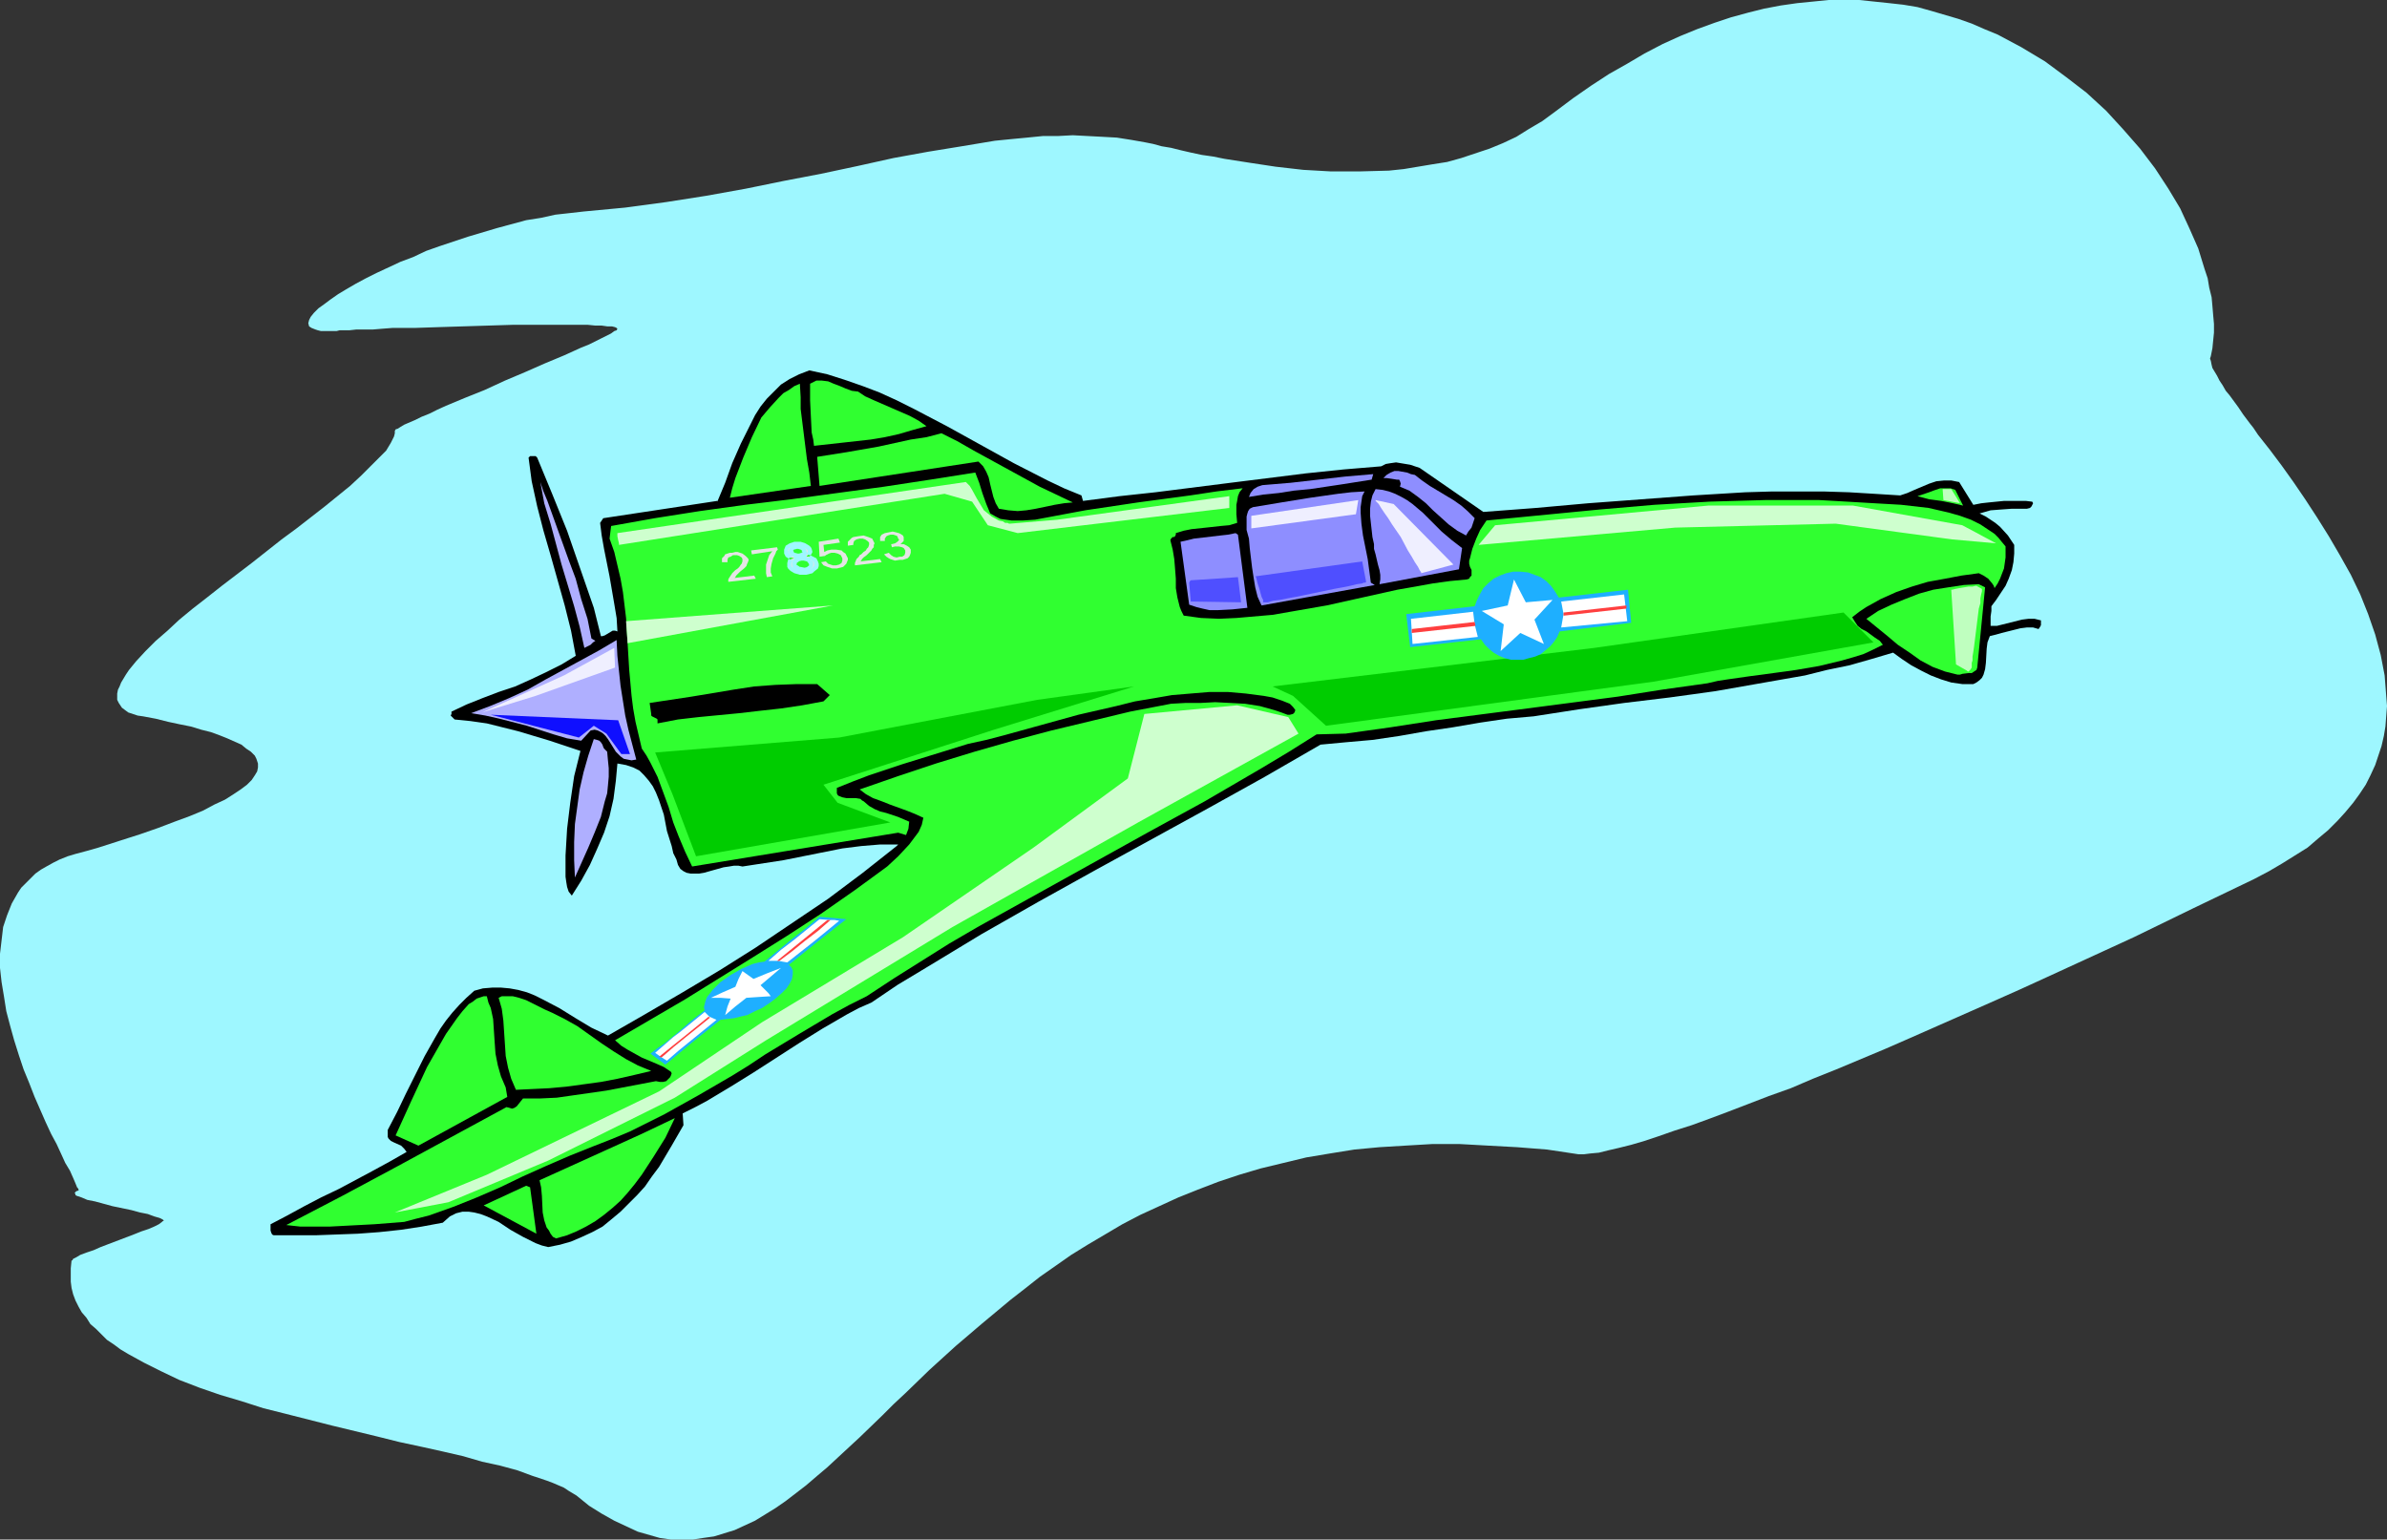 <?xml version="1.0" encoding="UTF-8" standalone="no"?>
<svg
   version="1.0"
   width="129.766mm"
   height="83.702mm"
   id="svg56"
   sodipodi:docname="Plane 196.wmf"
   xmlns:inkscape="http://www.inkscape.org/namespaces/inkscape"
   xmlns:sodipodi="http://sodipodi.sourceforge.net/DTD/sodipodi-0.dtd"
   xmlns="http://www.w3.org/2000/svg"
   xmlns:svg="http://www.w3.org/2000/svg">
  <rect width="100%" height="100%" fill="#333333" stroke="none"/>
  <sodipodi:namedview
     id="namedview56"
     pagecolor="#ffffff"
     bordercolor="#000000"
     borderopacity="0.25"
     inkscape:showpageshadow="2"
     inkscape:pageopacity="0.0"
     inkscape:pagecheckerboard="0"
     inkscape:deskcolor="#d1d1d1"
     inkscape:document-units="mm" />
  <defs
     id="defs1">
    <pattern
       id="WMFhbasepattern"
       patternUnits="userSpaceOnUse"
       width="6"
       height="6"
       x="0"
       y="0" />
  </defs>
  <path
     style="fill:#9ef7ff;fill-opacity:1;fill-rule:evenodd;stroke:none"
     d="m 119.907,43.462 8.565,-0.808 8.403,-1.131 8.242,-1.293 8.08,-1.454 7.918,-1.616 7.595,-1.454 7.595,-1.616 7.272,-1.616 7.11,-1.293 6.949,-1.131 6.787,-1.131 3.232,-0.323 3.394,-0.323 3.232,-0.323 h 3.07 l 3.07,-0.162 3.07,0.162 3.07,0.162 2.909,0.162 3.07,0.485 2.747,0.485 1.616,0.323 1.778,0.485 1.939,0.323 1.939,0.485 2.101,0.485 2.262,0.485 2.262,0.323 2.424,0.485 5.171,0.808 5.333,0.808 5.656,0.646 5.656,0.323 h 5.979 l 5.979,-0.162 3.07,-0.323 2.909,-0.485 2.909,-0.485 3.07,-0.485 2.909,-0.808 2.909,-0.969 2.909,-0.969 2.747,-1.131 2.747,-1.293 2.586,-1.616 2.747,-1.616 2.424,-1.777 3.878,-2.908 3.717,-2.585 3.717,-2.424 3.717,-2.1 3.555,-2.1 3.717,-1.939 3.555,-1.616 3.555,-1.454 3.555,-1.293 3.394,-1.131 3.555,-0.969 3.232,-0.808 3.394,-0.646 3.394,-0.485 3.232,-0.323 L 375.72,0 h 3.232 3.07 l 3.07,0.323 3.07,0.323 2.909,0.323 2.909,0.485 2.909,0.808 2.747,0.808 2.747,0.808 2.747,0.969 2.586,1.131 2.747,1.131 2.424,1.293 2.424,1.293 2.424,1.454 2.424,1.454 4.363,3.231 4.202,3.231 4.04,3.716 3.555,3.878 3.394,3.878 3.07,4.039 2.747,4.201 2.424,4.039 1.939,4.201 1.778,4.039 0.646,2.1 0.646,2.1 0.646,1.939 0.323,1.939 0.485,1.939 0.162,1.777 0.162,1.939 0.162,1.777 v 1.777 l -0.162,1.616 -0.162,1.616 -0.323,1.616 -0.162,0.485 0.162,0.485 0.162,0.808 0.162,0.646 0.485,0.808 0.485,0.808 0.485,0.969 0.646,0.969 0.646,1.131 0.808,0.969 1.778,2.424 0.97,1.454 0.97,1.293 0.485,0.646 0.646,0.808 0.97,1.454 2.424,3.07 2.424,3.231 2.424,3.393 2.424,3.555 2.424,3.716 2.424,3.878 2.262,3.878 2.262,4.039 1.939,4.039 1.616,4.039 1.454,4.201 1.131,4.201 0.808,4.201 0.162,2.1 0.162,2.1 0.162,2.1 -0.162,2.1 -0.162,2.1 -0.323,1.939 -0.485,2.1 -0.646,1.939 -0.646,1.939 -0.97,2.1 -0.97,1.939 -1.293,1.939 -1.293,1.777 -1.616,1.939 -1.616,1.777 -1.939,1.939 -1.939,1.616 -2.262,1.939 -2.586,1.616 -2.586,1.616 -2.747,1.616 -3.07,1.616 -12.443,5.978 -12.282,5.978 -5.979,2.747 -11.958,5.493 -5.656,2.585 -5.818,2.585 -5.494,2.424 -5.494,2.424 -5.494,2.424 -5.171,2.262 -5.01,2.1 -5.01,2.1 -4.848,1.939 -4.525,1.939 -4.525,1.616 -4.202,1.616 -4.202,1.616 -3.878,1.454 -3.555,1.293 -3.555,1.131 -3.232,1.131 -2.909,0.969 -2.747,0.808 -2.586,0.646 -2.101,0.485 -1.939,0.485 -1.778,0.162 -1.293,0.162 h -1.131 l -6.464,-0.969 -6.141,-0.485 -5.979,-0.323 -5.818,-0.323 h -5.656 l -5.494,0.323 -5.333,0.323 -5.171,0.485 -5.01,0.808 -4.848,0.808 -4.686,1.131 -4.686,1.131 -4.363,1.293 -4.363,1.454 -4.202,1.616 -4.04,1.616 -3.878,1.777 -3.878,1.777 -3.717,1.939 -3.555,2.1 -3.555,2.1 -3.394,2.1 -3.232,2.262 -3.232,2.262 -3.07,2.424 -2.909,2.262 -5.818,4.847 -5.494,4.686 -5.333,4.847 -5.01,4.847 -2.424,2.262 -2.262,2.262 -4.686,4.524 -4.363,4.039 -2.262,2.1 -2.101,1.777 -2.262,1.939 -2.101,1.616 -2.101,1.616 -2.101,1.454 -2.101,1.293 -2.101,1.293 -2.101,0.969 -2.101,0.969 -2.101,0.646 -2.101,0.646 -2.262,0.323 -2.101,0.323 h -2.262 -2.262 l -2.262,-0.323 -2.262,-0.646 -2.262,-0.646 -2.424,-1.131 -2.424,-1.131 -2.586,-1.454 -2.586,-1.616 -2.586,-2.1 -0.808,-0.485 -0.808,-0.485 -0.97,-0.646 -1.131,-0.485 -1.131,-0.485 -1.293,-0.485 -2.909,-0.969 -3.07,-1.131 -3.555,-0.969 -3.717,-0.808 -3.878,-1.131 -4.202,-0.969 -4.363,-0.969 -4.525,-0.969 -4.525,-1.131 -9.373,-2.262 -9.534,-2.424 -4.525,-1.131 -4.525,-1.454 -4.363,-1.293 -4.202,-1.454 -4.202,-1.616 -3.717,-1.777 -3.555,-1.777 -3.232,-1.777 -1.616,-0.969 -1.293,-0.969 -1.454,-0.969 -1.131,-1.131 -1.131,-1.131 -1.131,-0.969 -0.808,-1.293 -0.97,-1.131 -0.646,-1.131 -0.646,-1.293 -0.485,-1.293 -0.323,-1.293 -0.162,-1.293 v -1.454 -1.293 l 0.162,-1.616 h 0.162 l 0.162,-0.323 0.646,-0.323 0.808,-0.485 1.293,-0.485 1.454,-0.485 1.454,-0.646 6.787,-2.585 1.616,-0.646 1.454,-0.485 1.131,-0.485 0.97,-0.485 0.646,-0.485 0.162,-0.162 h 0.162 v -0.162 l -0.162,-0.162 -0.323,-0.162 -0.323,-0.162 -1.131,-0.323 -1.293,-0.485 -1.616,-0.323 -1.778,-0.485 -3.878,-0.808 -1.778,-0.485 -1.778,-0.485 -1.616,-0.323 -1.131,-0.485 -0.485,-0.162 -0.485,-0.162 -0.323,-0.162 v -0.162 l -0.162,-0.323 0.162,-0.162 0.162,-0.162 0.485,-0.162 v 0 -0.162 l -0.162,-0.323 -0.162,-0.162 -0.323,-0.808 -0.485,-1.131 -0.646,-1.454 -0.97,-1.616 -0.808,-1.777 -0.97,-2.1 -1.131,-2.1 L 9.373,230.56 8.242,227.975 7.11,225.39 5.979,222.481 4.848,219.735 3.878,216.826 2.909,213.757 2.101,210.848 1.293,207.779 0.808,204.709 0.323,201.8 0,198.892 v -2.908 l 0.323,-2.747 0.323,-2.747 0.808,-2.424 0.97,-2.424 0.646,-1.131 0.646,-1.131 0.646,-0.969 0.97,-0.969 0.97,-0.969 0.97,-0.969 1.131,-0.808 1.131,-0.646 1.454,-0.808 1.293,-0.646 1.616,-0.646 1.616,-0.485 2.424,-0.646 2.262,-0.646 4.525,-1.454 4.04,-1.293 3.717,-1.293 3.394,-1.293 3.07,-1.131 2.747,-1.131 2.424,-1.293 2.101,-0.969 1.778,-1.131 1.454,-0.969 1.293,-0.969 0.97,-0.969 0.646,-0.969 0.485,-0.808 0.162,-0.808 v -0.808 l -0.323,-0.969 -0.323,-0.646 -0.808,-0.808 -0.97,-0.646 -0.97,-0.808 -1.454,-0.646 -1.454,-0.646 -1.616,-0.646 -1.778,-0.646 -1.939,-0.485 -2.101,-0.646 -2.424,-0.485 -2.262,-0.485 -2.586,-0.646 -2.586,-0.485 -1.131,-0.162 -0.97,-0.323 -0.97,-0.323 -0.646,-0.485 -0.646,-0.485 -0.323,-0.485 -0.323,-0.485 -0.323,-0.646 v -0.646 -0.646 l 0.162,-0.808 0.323,-0.646 0.323,-0.808 0.485,-0.808 0.485,-0.808 0.646,-0.969 1.454,-1.777 1.939,-2.1 2.101,-2.1 2.424,-2.1 2.424,-2.262 2.747,-2.262 2.909,-2.262 3.07,-2.424 6.141,-4.686 6.141,-4.847 3.07,-2.262 2.909,-2.262 2.909,-2.262 2.586,-2.1 2.586,-2.1 2.262,-2.1 1.939,-1.939 1.778,-1.777 0.808,-0.808 0.646,-0.646 0.485,-0.808 0.485,-0.808 0.323,-0.646 0.323,-0.646 0.162,-0.646 v -0.485 l 0.162,-0.323 0.485,-0.162 0.485,-0.323 0.808,-0.485 1.131,-0.485 1.131,-0.485 1.293,-0.646 1.616,-0.646 1.616,-0.808 1.778,-0.808 3.878,-1.616 4.04,-1.616 4.202,-1.939 4.202,-1.777 4.04,-1.777 3.878,-1.616 1.778,-0.808 1.778,-0.808 1.616,-0.646 1.293,-0.646 1.293,-0.646 0.97,-0.485 0.97,-0.485 0.646,-0.485 0.485,-0.162 0.162,-0.323 -0.162,-0.162 -0.323,-0.162 -0.646,-0.162 h -0.97 l -1.131,-0.162 h -1.293 l -1.616,-0.162 h -1.778 -1.939 -4.202 -2.424 -4.848 l -5.171,0.162 -10.342,0.323 -4.848,0.162 h -2.424 -2.101 l -2.101,0.162 -1.939,0.162 h -1.778 -1.616 l -1.454,0.162 H 70.619 69.811 l -0.646,0.162 h -0.97 -1.616 -0.646 l -0.646,-0.162 -0.485,-0.162 -0.808,-0.323 -0.485,-0.323 -0.162,-0.646 0.162,-0.646 0.323,-0.646 0.646,-0.808 0.97,-0.969 1.131,-0.808 1.293,-0.969 1.616,-1.131 1.616,-0.969 1.939,-1.131 2.101,-1.131 2.262,-1.131 2.424,-1.131 2.424,-1.131 2.586,-0.969 2.747,-1.293 2.747,-0.969 5.818,-1.939 5.979,-1.777 5.979,-1.616 3.07,-0.485 2.909,-0.646 2.909,-0.323 z"
     id="path1" />
  <path
     style="fill:#000000;fill-opacity:1;fill-rule:evenodd;stroke:none"
     d="m 415.796,104.536 h -2.424 l -2.262,0.162 -2.101,0.162 -2.262,0.646 1.293,0.646 1.939,1.293 0.97,0.808 1.616,1.777 1.293,1.939 v 1.777 l -0.162,1.777 -0.323,1.616 -0.646,1.777 -0.646,1.454 -0.97,1.454 -0.97,1.454 -0.97,1.293 v 0.969 l -0.162,1.131 v 1.939 h 1.293 l 1.293,-0.323 1.293,-0.323 1.293,-0.323 1.293,-0.323 1.293,-0.162 h 1.293 l 1.293,0.323 v 0.485 0.485 l -0.162,0.323 -0.323,0.485 -1.131,-0.323 h -1.293 l -1.293,0.162 -1.293,0.323 -2.586,0.646 -1.131,0.323 -1.293,0.323 -0.485,1.293 -0.162,1.293 -0.162,2.908 -0.162,1.293 -0.323,1.131 -0.323,0.646 -0.485,0.485 -0.646,0.485 -0.646,0.323 h -2.262 l -2.262,-0.323 -2.101,-0.646 -2.101,-0.808 -1.939,-0.969 -2.101,-1.131 -1.939,-1.293 -1.778,-1.293 -4.363,1.293 -4.525,1.293 -4.686,0.969 -4.525,1.131 -9.211,1.616 -9.211,1.616 -9.373,1.293 -9.373,1.131 -9.211,1.293 -9.373,1.454 -5.494,0.485 -5.494,0.808 -5.656,0.969 -5.494,0.808 -5.494,0.969 -5.494,0.808 -5.494,0.485 -5.171,0.485 -11.474,6.624 -11.635,6.463 -23.27,12.764 -11.635,6.463 -11.635,6.624 -11.474,6.947 -5.656,3.393 -5.494,3.716 -2.586,1.131 -2.424,1.293 -5.01,2.908 -4.686,2.908 -9.534,6.14 -4.686,2.908 -4.848,2.908 -2.424,1.293 -2.586,1.293 0.162,2.424 -2.424,4.201 -2.586,4.362 -1.454,1.939 -1.454,2.1 -1.616,1.777 -1.778,1.777 -1.616,1.616 -1.939,1.616 -1.778,1.454 -2.101,1.131 -2.101,0.969 -2.262,0.969 -2.262,0.646 -2.424,0.485 -1.293,-0.323 -1.293,-0.485 -2.586,-1.293 -2.586,-1.454 -2.424,-1.616 -2.424,-1.131 -1.293,-0.485 -1.293,-0.323 -1.131,-0.162 h -1.293 l -1.293,0.323 -1.293,0.646 -1.454,1.293 -4.363,0.808 -4.202,0.646 -4.525,0.485 -4.363,0.323 -8.726,0.323 h -4.202 -4.363 l -0.323,-0.162 -0.162,-0.323 -0.162,-0.485 v -1.293 l 3.394,-1.777 3.555,-1.939 3.394,-1.777 3.717,-1.777 6.949,-3.716 3.555,-1.939 3.394,-1.939 -0.485,-0.646 -0.646,-0.646 -1.454,-0.646 -0.646,-0.323 -0.485,-0.485 -0.162,-0.323 v -0.323 -0.646 -0.485 l 1.939,-3.716 1.778,-3.716 1.939,-3.878 1.939,-3.878 2.101,-3.716 1.131,-1.939 1.131,-1.616 1.293,-1.616 1.454,-1.616 1.454,-1.454 1.616,-1.454 1.778,-0.485 1.939,-0.162 h 1.778 l 1.778,0.162 1.778,0.323 1.778,0.485 1.616,0.646 1.616,0.808 3.394,1.777 3.394,2.1 3.232,1.939 3.394,1.616 7.595,-4.362 7.757,-4.524 7.595,-4.524 7.434,-4.686 7.434,-5.009 7.434,-5.009 7.11,-5.332 6.949,-5.493 0.323,-0.323 h -1.939 -1.778 l -3.878,0.323 -3.878,0.485 -4.04,0.808 -4.04,0.808 -4.04,0.808 -4.202,0.646 -4.202,0.646 -0.808,-0.162 h -0.97 l -0.97,0.162 -1.131,0.162 -4.04,1.131 -0.97,0.162 h -0.97 -0.808 l -0.808,-0.162 -0.646,-0.323 -0.646,-0.485 -0.485,-0.808 -0.323,-1.131 -0.646,-1.293 -0.323,-1.454 -0.97,-3.07 -0.646,-3.393 -0.97,-2.908 -0.646,-1.616 -0.646,-1.293 -0.808,-1.131 -0.97,-1.131 -0.97,-0.969 -1.293,-0.646 -1.454,-0.485 -1.778,-0.323 -0.323,3.555 -0.485,3.716 -0.808,3.555 -1.131,3.393 -1.454,3.393 -1.454,3.231 -1.778,3.231 -1.939,3.07 -0.646,-0.808 -0.323,-0.969 -0.162,-0.969 -0.162,-1.131 v -2.1 -2.262 l 0.323,-5.493 0.646,-5.332 0.808,-5.493 1.293,-5.17 -6.302,-2.1 -6.464,-1.939 -3.232,-0.808 -3.232,-0.808 -3.394,-0.485 -3.232,-0.323 -0.808,-0.808 0.162,-0.323 v -0.485 l 3.07,-1.454 3.232,-1.293 3.394,-1.293 3.394,-1.131 3.232,-1.454 3.07,-1.454 3.232,-1.616 2.909,-1.777 -0.97,-5.17 -1.293,-5.17 -2.909,-10.34 -1.454,-5.009 -1.293,-5.009 -1.131,-5.17 -0.323,-2.424 -0.323,-2.424 0.323,-0.323 h 0.485 0.646 l 0.323,0.323 3.07,7.432 3.07,7.594 2.747,7.917 2.747,7.917 1.454,5.817 h 0.323 l 0.485,-0.162 0.808,-0.485 0.808,-0.485 h 0.485 l 0.485,0.162 -0.162,-2.747 -0.485,-2.908 -0.97,-5.655 -1.131,-5.655 -0.485,-2.747 -0.323,-2.585 0.646,-0.969 23.432,-3.555 v 0.162 l 1.616,-3.878 1.454,-4.039 1.778,-4.039 1.939,-3.878 0.97,-1.939 1.131,-1.777 1.293,-1.616 1.454,-1.454 1.454,-1.454 1.778,-1.131 1.939,-0.969 2.101,-0.808 3.717,0.808 3.555,1.131 3.717,1.293 3.394,1.293 3.555,1.616 3.555,1.777 6.787,3.555 13.736,7.594 6.949,3.555 3.394,1.616 3.555,1.454 0.323,1.131 7.434,-0.969 7.434,-0.808 15.352,-1.939 15.514,-1.939 7.757,-0.808 7.757,-0.646 0.97,-0.485 0.97,-0.162 1.131,-0.162 0.97,0.162 1.939,0.323 1.939,0.646 13.09,9.048 10.666,-0.808 10.827,-0.969 10.827,-0.808 10.827,-0.808 10.666,-0.646 5.494,-0.162 h 5.333 5.333 l 5.171,0.162 5.333,0.323 5.171,0.323 1.454,-0.485 1.454,-0.646 3.07,-1.293 1.454,-0.485 1.616,-0.162 h 1.454 l 1.616,0.323 2.909,4.686 1.616,-0.323 1.454,-0.162 3.232,-0.323 h 3.07 1.454 l 1.293,0.162 0.162,0.323 -0.162,0.323 -0.162,0.323 -0.323,0.323 -0.646,0.162 h -0.323 z"
     id="path2" />
  <path
     style="fill:#30ff30;fill-opacity:1;fill-rule:evenodd;stroke:none"
     d="m 409.817,120.854 -0.162,-0.485 -0.323,-0.485 -0.808,-0.969 -0.97,-0.646 -0.97,-0.485 -3.555,0.485 -3.394,0.646 -3.555,0.646 -3.232,0.969 -3.232,1.131 -3.232,1.454 -2.909,1.616 -1.454,0.969 -1.454,1.131 0.485,0.808 0.646,0.969 0.808,0.646 0.97,0.485 1.778,1.293 0.97,0.646 0.646,0.808 -1.939,0.969 -2.101,0.969 -2.101,0.646 -2.262,0.646 -4.686,1.131 -4.686,0.808 -4.686,0.646 -4.848,0.646 -4.525,0.646 -2.101,0.323 -2.101,0.485 -9.211,1.293 -9.211,1.454 -18.584,2.424 -18.746,2.424 -9.373,1.454 -9.211,1.293 -5.979,0.162 -5.656,3.555 -5.656,3.393 -11.635,6.786 -11.797,6.463 -5.818,3.231 -5.818,3.231 -11.635,6.463 -11.635,6.463 -5.818,3.393 -5.656,3.555 -5.656,3.555 -5.656,3.716 -3.555,1.777 -3.555,1.939 -6.787,4.039 -6.949,4.201 -3.394,2.262 -3.394,2.1 -6.949,4.039 -6.949,3.878 -3.555,1.777 -3.555,1.777 -3.878,1.616 -3.717,1.454 -4.848,1.939 -4.848,2.1 -4.686,2.1 -4.686,2.262 -4.848,2.1 -4.848,1.939 -5.01,1.777 -2.586,0.646 -2.424,0.646 -6.141,0.485 -6.141,0.323 -3.07,0.162 H 64.802 61.731 l -2.909,-0.323 11.474,-5.978 11.15,-5.978 11.312,-6.14 11.312,-6.14 0.646,0.162 0.485,0.162 0.485,-0.162 0.485,-0.323 0.646,-0.808 0.646,-0.808 h 3.555 l 3.394,-0.162 3.394,-0.485 3.394,-0.485 3.394,-0.485 3.394,-0.646 6.787,-1.293 0.808,0.162 h 0.646 l 0.646,-0.162 0.485,-0.485 0.323,-0.323 0.162,-0.323 0.162,-0.485 -0.162,-0.323 -1.454,-0.969 -1.454,-0.646 -3.07,-1.293 -1.454,-0.808 -1.454,-0.808 -1.293,-0.808 -1.293,-1.131 14.382,-8.402 14.059,-8.725 6.949,-4.362 6.949,-4.524 6.949,-4.847 6.626,-4.847 2.262,-2.1 2.262,-2.424 0.97,-1.293 0.97,-1.293 0.646,-1.454 0.323,-1.454 -1.778,-0.808 -1.616,-0.646 -1.778,-0.646 -1.778,-0.646 -1.616,-0.646 -1.778,-0.646 -1.454,-0.808 -1.293,-0.969 7.918,-2.747 7.757,-2.585 7.918,-2.424 7.918,-2.262 7.918,-2.1 8.08,-1.939 8.08,-1.939 8.403,-1.616 2.909,-0.162 h 3.07 l 3.07,-0.162 3.07,0.162 3.07,0.162 3.07,0.485 2.909,0.808 1.454,0.485 1.293,0.485 h 0.485 l 0.646,-0.162 0.323,-0.323 0.162,-0.485 -0.485,-0.646 -0.646,-0.646 -0.808,-0.323 -0.808,-0.323 -1.939,-0.646 -1.778,-0.323 -3.717,-0.485 -3.717,-0.323 h -3.717 l -3.878,0.323 -3.878,0.323 -3.717,0.646 -3.878,0.646 -3.878,0.969 -7.757,1.777 -7.595,2.1 -7.595,2.1 -3.717,0.969 -3.717,0.808 -6.787,2.1 -6.787,2.1 -6.787,2.262 -3.394,1.293 -3.232,1.293 v 0.646 0.485 l 0.162,0.323 0.162,0.162 0.808,0.323 0.808,0.162 h 0.97 0.97 l 0.97,0.162 0.323,0.323 0.323,0.162 1.131,0.969 1.131,0.646 1.131,0.485 1.293,0.323 2.424,0.808 1.131,0.485 1.131,0.485 -0.162,1.454 -0.485,1.293 -1.616,-0.485 -42.339,6.947 -1.454,-3.07 -1.293,-3.07 -1.131,-2.908 -0.97,-3.231 -1.131,-3.07 -1.131,-3.07 -1.454,-2.908 -0.808,-1.454 -0.97,-1.454 -0.646,-2.747 -0.646,-2.747 -0.485,-2.747 -0.323,-2.585 -0.485,-5.332 -0.323,-5.332 -0.323,-5.332 -0.646,-5.332 -0.485,-2.747 -0.646,-2.747 -0.646,-2.747 -0.97,-2.747 0.323,-2.585 9.05,-1.616 9.211,-1.454 9.373,-1.293 9.373,-1.131 19.069,-2.585 9.534,-1.454 9.211,-1.454 0.808,2.1 0.646,2.1 0.808,2.262 0.808,1.939 1.131,0.646 0.97,0.485 1.131,0.162 1.131,0.162 h 2.424 l 2.424,-0.162 5.171,-0.969 5.171,-0.969 10.827,-1.616 10.827,-1.454 5.333,-0.808 5.333,-0.646 -0.646,0.808 -0.323,0.808 -0.162,0.969 -0.162,0.808 v 1.939 l 0.162,1.777 -1.616,0.485 -1.778,0.162 -2.909,0.323 -3.07,0.323 -1.616,0.323 -1.616,0.485 v 0.323 l -0.162,0.323 -0.162,0.162 h -0.323 l -0.323,0.323 -0.162,0.323 0.485,1.939 0.323,1.939 0.162,1.939 0.162,2.1 v 1.939 l 0.323,1.939 0.485,1.939 0.323,0.808 0.485,0.969 3.555,0.485 3.717,0.162 3.555,-0.162 3.717,-0.323 3.717,-0.323 3.717,-0.646 7.434,-1.293 7.272,-1.616 7.272,-1.616 3.717,-0.646 3.555,-0.646 3.555,-0.485 3.394,-0.323 0.485,-0.162 0.162,-0.323 0.323,-0.323 v -0.646 -0.485 l -0.323,-0.646 -0.162,-0.646 v -0.646 l 0.162,-0.485 0.485,-1.939 0.808,-2.1 0.808,-1.777 0.646,-0.969 0.646,-0.969 11.635,-1.131 11.635,-1.131 11.312,-0.969 11.312,-0.646 11.312,-0.323 h 5.656 5.494 l 5.656,0.323 5.494,0.323 5.656,0.323 5.656,0.646 2.101,0.485 2.101,0.485 2.262,0.646 2.262,0.808 1.939,0.969 1.939,1.293 0.97,0.646 0.808,0.808 0.646,0.808 0.808,0.969 v 1.131 1.131 l -0.162,1.131 -0.162,1.131 -0.808,2.1 -0.485,0.969 -0.646,0.969 v -0.162 z"
     id="path3" />
  <path
     style="fill:#30ff30;fill-opacity:1;fill-rule:evenodd;stroke:none"
     d="m 406.262,137.173 -0.162,0.485 -0.485,0.323 -0.485,0.323 h -0.646 l -1.293,0.162 -0.485,0.162 h -0.485 l -1.293,-0.323 -1.293,-0.323 -2.586,-0.969 -2.424,-1.293 -2.262,-1.616 -2.424,-1.616 -2.101,-1.777 -4.363,-3.555 2.424,-1.616 2.747,-1.293 2.747,-1.131 2.909,-1.131 2.909,-0.808 3.07,-0.485 3.232,-0.485 3.07,-0.162 1.293,0.646 z"
     id="path4" />
  <path
     style="fill:#30ff30;fill-opacity:1;fill-rule:evenodd;stroke:none"
     d="m 393.98,101.95 1.939,-0.646 1.778,-0.646 0.97,-0.323 h 1.131 0.97 l 0.97,0.323 1.616,3.231 -2.101,-0.485 -2.424,-0.485 -2.424,-0.323 z"
     id="path5" />
  <path
     style="fill:#8e8eff;fill-opacity:1;fill-rule:evenodd;stroke:none"
     d="m 301.222,110.029 -1.778,-0.969 -1.778,-1.293 -3.232,-2.908 -1.454,-1.454 -1.616,-1.293 -1.778,-1.293 -1.939,-0.808 0.162,-0.646 -0.162,-0.485 -0.162,-0.323 h -0.485 l -0.97,-0.162 -1.131,-0.162 h -0.646 l 0.646,-0.646 0.808,-0.485 0.808,-0.323 h 0.808 l 1.778,0.323 0.808,0.323 0.808,0.162 1.454,1.131 1.616,1.131 3.232,1.939 1.616,0.969 1.616,1.131 1.293,1.131 1.454,1.454 -0.162,0.485 -0.162,0.485 -0.323,0.969 -0.646,0.808 z"
     id="path6" />
  <path
     style="fill:#8e8eff;fill-opacity:1;fill-rule:evenodd;stroke:none"
     d="m 283.446,120.046 0.162,-0.969 v -0.969 l -0.162,-0.969 -0.323,-1.131 -0.485,-2.1 -0.323,-1.131 v -0.969 l -0.323,-1.454 -0.162,-1.454 -0.323,-2.908 v -1.454 l 0.162,-1.454 0.323,-1.293 0.646,-1.293 1.454,0.162 1.293,0.323 1.293,0.485 1.293,0.646 1.131,0.646 1.131,0.808 2.101,1.777 1.939,1.939 1.939,1.939 2.101,1.777 2.101,1.616 -0.646,4.362 z"
     id="path7" />
  <path
     style="fill:#8e8eff;fill-opacity:1;fill-rule:evenodd;stroke:none"
     d="m 281.83,98.557 -3.07,0.485 -3.07,0.485 -6.464,0.969 -3.394,0.323 -3.07,0.485 -3.232,0.323 -2.909,0.485 0.323,-0.808 0.646,-0.808 0.808,-0.485 0.97,-0.323 5.818,-0.485 5.656,-0.646 5.656,-0.646 5.656,-0.485 z"
     id="path8" />
  <path
     style="fill:#8e8eff;fill-opacity:1;fill-rule:evenodd;stroke:none"
     d="m 281.668,119.723 0.808,0.485 -23.27,4.201 -0.808,-1.777 -0.485,-1.939 -0.323,-1.939 -0.323,-2.1 -0.485,-4.039 -0.162,-1.939 -0.485,-1.777 v -1.293 -1.454 l 0.162,-0.646 0.162,-0.485 0.323,-0.485 0.646,-0.323 5.818,-0.969 5.979,-0.969 5.656,-0.808 2.747,-0.323 2.747,-0.162 -0.485,0.969 -0.323,2.262 v 1.131 l 0.162,2.262 0.323,2.424 0.485,2.424 0.485,2.424 0.323,2.424 z"
     id="path9" />
  <path
     style="fill:#8e8eff;fill-opacity:1;fill-rule:evenodd;stroke:none"
     d="m 256.297,124.893 -3.07,0.323 -3.07,0.162 h -1.616 l -1.454,-0.323 -1.293,-0.323 -1.454,-0.485 -1.778,-12.926 1.454,-0.323 1.293,-0.323 2.747,-0.323 2.747,-0.323 1.454,-0.162 1.616,-0.323 0.485,0.323 z"
     id="path10" />
  <path
     style="fill:#30ff30;fill-opacity:1;fill-rule:evenodd;stroke:none"
     d="m 205.232,104.536 -0.646,-1.131 -0.485,-1.293 -0.323,-1.293 -0.323,-1.293 -0.323,-1.454 -0.485,-1.131 -0.646,-1.131 -0.485,-0.485 -0.485,-0.485 -32.643,5.009 -0.485,-5.978 3.07,-0.485 3.07,-0.485 6.464,-1.131 6.626,-1.454 3.232,-0.485 3.07,-0.808 3.232,1.616 3.394,1.939 6.787,3.716 6.787,3.716 3.394,1.616 3.394,1.616 -1.778,0.162 -1.939,0.323 -3.878,0.808 -1.939,0.323 -1.778,0.162 -1.939,-0.162 z"
     id="path11" />
  <path
     style="fill:#30ff30;fill-opacity:1;fill-rule:evenodd;stroke:none"
     d="m 167.256,91.61 -0.162,-1.293 -0.323,-1.454 -0.162,-3.231 -0.162,-3.393 v -3.393 l 0.646,-0.323 0.646,-0.323 h 0.646 0.485 l 1.293,0.162 1.131,0.485 1.293,0.485 1.131,0.485 1.293,0.485 1.293,0.162 1.454,0.969 1.778,0.808 3.717,1.616 3.717,1.616 1.778,0.969 1.616,1.131 -2.909,0.808 -2.747,0.808 -2.909,0.646 -2.909,0.485 -5.818,0.646 z"
     id="path12" />
  <path
     style="fill:#30ff30;fill-opacity:1;fill-rule:evenodd;stroke:none"
     d="m 166.609,99.85 -16.645,2.424 0.485,-1.939 0.646,-2.1 1.616,-4.201 1.778,-4.201 1.939,-4.039 1.778,-2.1 1.778,-1.939 0.97,-0.969 1.131,-0.646 1.131,-0.808 1.131,-0.485 0.162,2.747 v 2.424 l 0.646,5.17 0.646,5.17 0.485,2.747 z"
     id="path13" />
  <path
     style="fill:#000000;fill-opacity:1;fill-rule:evenodd;stroke:none"
     d="m 169.195,144.12 -4.363,0.808 -4.363,0.646 -4.363,0.485 -4.202,0.485 -8.403,0.808 -4.202,0.485 -4.202,0.808 v -0.485 -0.323 l -0.162,-0.162 -0.323,-0.162 -0.646,-0.323 -0.162,-0.162 v -0.323 l -0.323,-2.262 8.565,-1.293 8.726,-1.454 4.202,-0.646 4.363,-0.323 4.363,-0.162 h 4.202 l 2.586,2.262 z"
     id="path14" />
  <path
     style="fill:#afafff;fill-opacity:1;fill-rule:evenodd;stroke:none"
     d="m 130.734,156.076 -0.97,0.162 -0.808,-0.162 -0.808,-0.162 -0.646,-0.485 -0.485,-0.485 -0.485,-0.485 -1.616,-2.585 -0.485,-0.646 -0.485,-0.485 -0.485,-0.323 -0.646,-0.323 -0.646,-0.162 -0.808,0.162 -1.939,2.1 -2.909,-0.485 -2.747,-0.808 -5.494,-1.777 -5.656,-1.454 -2.909,-0.646 -2.909,-0.485 3.878,-1.454 3.878,-1.616 3.878,-1.777 3.717,-2.1 7.434,-4.039 3.555,-1.939 3.555,-2.1 0.162,3.231 0.323,3.07 0.323,3.07 0.485,3.07 0.485,3.07 0.646,2.908 0.808,3.07 z"
     id="path15" />
  <path
     style="fill:#30ff30;fill-opacity:1;fill-rule:evenodd;stroke:none"
     d="m 114.251,254.472 -0.646,-0.323 -0.485,-0.646 -0.323,-0.646 -0.485,-0.646 -0.485,-1.454 -0.323,-1.616 -0.162,-3.393 -0.162,-1.777 -0.323,-1.454 13.898,-6.301 7.11,-3.231 6.787,-3.231 -1.939,4.039 -2.424,3.878 -2.424,3.716 -1.454,1.939 -1.454,1.777 -1.454,1.616 -1.616,1.454 -1.778,1.454 -1.778,1.293 -1.939,1.131 -1.939,0.969 -1.939,0.808 z"
     id="path16" />
  <path
     style="fill:#afafff;fill-opacity:1;fill-rule:evenodd;stroke:none"
     d="m 120.069,133.133 -0.97,-4.362 -1.131,-4.201 -2.586,-8.563 -2.262,-8.402 -1.293,-4.201 -0.808,-4.362 0.646,1.939 0.808,1.939 1.454,4.039 2.909,8.078 1.454,3.878 1.131,4.201 1.293,4.039 0.808,4.039 0.808,0.485 -0.485,0.323 -0.485,0.485 -0.646,0.323 z"
     id="path17" />
  <path
     style="fill:#afafff;fill-opacity:1;fill-rule:evenodd;stroke:none"
     d="m 118.129,180.312 -0.162,-3.555 v -3.716 l 0.162,-3.716 0.485,-3.555 0.485,-3.555 0.808,-3.555 0.97,-3.393 1.131,-3.393 0.646,0.162 0.485,0.162 0.323,0.323 0.323,0.485 0.162,0.485 0.162,0.323 0.323,0.323 0.323,0.323 0.162,1.777 0.162,1.616 v 1.777 l -0.162,1.777 -0.162,1.616 -0.485,1.616 -0.808,3.231 -1.293,3.231 -1.293,3.07 z"
     id="path18" />
  <path
     style="fill:#30ff30;fill-opacity:1;fill-rule:evenodd;stroke:none"
     d="m 106.009,223.935 -0.485,-1.131 -0.485,-1.131 -0.646,-2.262 -0.485,-2.424 -0.162,-2.424 -0.323,-4.847 -0.323,-2.424 -0.646,-2.262 0.646,-0.323 h 0.808 1.454 l 1.293,0.323 1.454,0.485 1.293,0.646 1.293,0.646 1.293,0.646 1.454,0.646 2.586,1.293 2.586,1.454 5.01,3.555 2.424,1.616 2.586,1.616 2.424,1.293 2.747,1.131 -3.394,0.808 -3.555,0.808 -3.394,0.646 -3.555,0.485 -3.555,0.485 -3.555,0.323 -3.394,0.162 z"
     id="path19" />
  <path
     style="fill:#30ff30;fill-opacity:1;fill-rule:evenodd;stroke:none"
     d="m 99.384,247.686 8.726,-4.039 0.808,0.323 1.293,9.533 z"
     id="path20" />
  <path
     style="fill:#30ff30;fill-opacity:1;fill-rule:evenodd;stroke:none"
     d="m 85.971,235.407 -4.686,-2.1 3.232,-7.109 3.232,-6.947 1.939,-3.393 1.939,-3.393 2.262,-3.231 1.131,-1.454 1.293,-1.454 0.808,-0.485 0.808,-0.646 0.97,-0.323 0.485,-0.162 h 0.646 l 0.323,1.293 0.485,1.131 0.485,2.262 0.162,2.424 0.162,2.424 0.162,2.262 0.485,2.424 0.646,2.262 0.485,1.131 0.485,1.131 0.323,1.939 z"
     id="path21" />
  <path
     style="fill:#ceffce;fill-opacity:1;fill-rule:evenodd;stroke:none"
     d="m 126.856,109.544 71.589,-10.502 v 0 l 0.808,0.808 0.485,0.808 0.97,1.777 0.97,1.616 0.485,0.808 0.808,0.646 0.808,0.646 1.454,0.808 0.808,0.162 0.485,0.323 h 0.485 l 0.323,0.162 h 0.162 l 9.696,-0.808 35.39,-4.847 v 2.424 l -43.47,5.17 -6.141,-1.616 -3.232,-4.847 -5.656,-1.616 -66.902,10.502 v 0 -0.323 l -0.162,-0.646 -0.162,-0.808 v -0.323 z"
     id="path22" />
  <path
     style="fill:#ceffce;fill-opacity:1;fill-rule:evenodd;stroke:none"
     d="m 307.201,107.928 43.794,-4.039 h 29.734 l 22.462,4.039 6.949,3.716 -9.05,-0.808 -23.917,-3.231 -32.966,0.808 -40.4,3.555 z"
     id="path23" />
  <path
     style="fill:#ceffce;fill-opacity:1;fill-rule:evenodd;stroke:none"
     d="m 81.123,249.14 18.907,-7.755 35.39,-17.126 21.17,-14.218 28.926,-17.45 26.826,-18.419 19.392,-14.218 3.394,-13.249 19.069,-1.777 10.504,2.424 2.101,3.393 -32.966,18.257 -38.138,21.489 -38.299,23.266 -18.746,11.795 -26.018,12.926 -20.523,8.563 z"
     id="path24" />
  <path
     style="fill:#00cc00;fill-opacity:1;fill-rule:evenodd;stroke:none"
     d="m 134.613,154.622 37.814,-3.07 40.723,-7.755 19.877,-2.747 -28.765,8.886 -35.067,11.31 2.909,3.716 10.827,4.039 -39.915,6.947 -4.848,-12.764 z"
     id="path25" />
  <path
     style="fill:#00cc00;fill-opacity:1;fill-rule:evenodd;stroke:none"
     d="m 261.469,141.05 66.094,-7.917 51.227,-7.271 6.141,6.14 -45.248,8.078 -67.226,9.048 -6.787,-6.14 z"
     id="path26" />
  <path
     style="fill:#bfffbf;fill-opacity:1;fill-rule:evenodd;stroke:none"
     d="m 400.929,121.339 0.97,15.188 2.262,1.293 0.162,0.162 h 0.162 l 0.162,-0.162 0.162,-0.162 0.323,-0.485 v -0.969 l 0.162,-0.485 v -0.808 l 0.162,-0.969 0.162,-1.131 0.323,-2.585 0.323,-2.585 0.323,-2.585 0.323,-1.131 v -0.969 l 0.162,-0.808 0.162,-0.646 v -0.485 0 l -1.131,-0.646 h -0.162 l -0.646,0.162 h -0.808 l -0.97,0.162 -0.97,0.162 -0.808,0.162 -0.646,0.162 h -0.162 z"
     id="path27" />
  <path
     style="fill:#bfffbf;fill-opacity:1;fill-rule:evenodd;stroke:none"
     d="m 399.313,102.758 -0.162,-2.262 h 1.778 l 1.778,2.908 z"
     id="path28" />
  <path
     style="fill:#efefff;fill-opacity:1;fill-rule:evenodd;stroke:none"
     d="m 99.061,146.382 16.806,-7.594 10.342,-5.655 0.162,4.039 -16.322,5.817 z"
     id="path29" />
  <path
     style="fill:#efefff;fill-opacity:1;fill-rule:evenodd;stroke:none"
     d="m 282.638,102.758 v 0.162 l 0.162,0.162 0.485,0.485 0.485,0.808 0.646,0.969 0.808,1.131 0.808,1.293 1.778,2.585 1.454,2.747 0.808,1.293 0.646,1.131 0.646,0.969 0.323,0.646 0.323,0.485 v 0.162 0 0 l 6.626,-1.777 -12.282,-12.441 z"
     id="path30" />
  <path
     style="fill:#efefff;fill-opacity:1;fill-rule:evenodd;stroke:none"
     d="m 257.105,108.575 21.493,-2.908 0.485,-2.908 -21.978,3.231 z"
     id="path31" />
  <path
     style="fill:#0f0fff;fill-opacity:1;fill-rule:evenodd;stroke:none"
     d="m 100.838,146.867 26.179,1.131 2.424,6.947 h -1.778 l -3.07,-4.201 -2.586,-1.616 -3.07,2.424 z"
     id="path32" />
  <path
     style="fill:#4f4fff;fill-opacity:1;fill-rule:evenodd;stroke:none"
     d="m 244.339,119.723 0.162,-0.323 0.162,-0.162 v 0 l 9.696,-0.646 0.646,5.17 -10.342,-0.162 z"
     id="path33" />
  <path
     style="fill:#4f4fff;fill-opacity:1;fill-rule:evenodd;stroke:none"
     d="m 257.913,118.431 21.978,-3.07 0.808,4.201 v 0 l -0.162,0.162 h -0.323 l -0.323,0.162 -1.131,0.162 -1.293,0.323 -1.616,0.323 -1.778,0.323 -3.878,0.808 -3.878,0.808 -1.778,0.323 -1.616,0.323 -1.293,0.162 -1.131,0.323 h -0.323 -0.323 -0.162 -0.162 v -0.162 -0.323 l -0.323,-0.646 -0.485,-1.777 -0.323,-0.969 -0.162,-0.646 -0.162,-0.646 z"
     id="path34" />
  <path
     style="fill:#1eafff;fill-opacity:1;fill-rule:evenodd;stroke:none"
     d="m 288.94,126.186 14.059,-1.616 0.485,-1.293 0.646,-1.293 0.646,-1.131 0.97,-0.969 1.131,-0.969 1.293,-0.646 1.293,-0.485 1.454,-0.323 h 1.454 l 1.616,0.162 1.293,0.485 1.293,0.485 1.131,0.808 0.97,0.969 0.808,1.131 0.808,1.293 14.221,-1.616 0.646,6.786 -14.706,1.777 -0.485,1.131 -0.646,0.969 -0.808,0.969 -0.97,0.808 -0.97,0.808 -1.131,0.485 -1.293,0.323 -1.131,0.323 h -1.293 -1.293 l -1.293,-0.323 -1.131,-0.485 -1.131,-0.646 -0.97,-0.808 -0.808,-0.808 -0.808,-1.131 -14.544,1.616 z"
     id="path35" />
  <path
     style="fill:#ffffff;fill-opacity:1;fill-rule:evenodd;stroke:none"
     d="m 289.91,127.155 12.766,-1.454 0.323,2.585 0.646,2.585 -13.413,1.454 z"
     id="path36" />
  <path
     style="fill:#ffffff;fill-opacity:1;fill-rule:evenodd;stroke:none"
     d="m 320.776,123.601 12.928,-1.454 0.646,5.493 -13.574,1.293 0.485,-2.747 z"
     id="path37" />
  <path
     style="fill:#ffffff;fill-opacity:1;fill-rule:evenodd;stroke:none"
     d="m 313.504,123.762 5.494,-0.485 -3.717,4.039 1.939,5.009 -4.848,-2.262 -4.04,3.716 0.646,-5.493 -4.525,-2.747 5.333,-1.131 1.293,-5.332 z"
     id="path38" />
  <path
     style="fill:#ff3f3f;fill-opacity:1;fill-rule:evenodd;stroke:none"
     d="m 290.072,129.256 12.928,-1.454 0.162,0.808 -13.09,1.454 z"
     id="path39" />
  <path
     style="fill:#ff3f3f;fill-opacity:1;fill-rule:evenodd;stroke:none"
     d="m 321.26,125.863 12.928,-1.454 v 0.646 l -12.928,1.454 z"
     id="path40" />
  <path
     style="fill:#1eafff;fill-opacity:1;fill-rule:evenodd;stroke:none"
     d="m 173.881,188.875 -5.979,4.686 -5.818,4.686 0.485,0.485 0.323,0.646 v 0.808 l -0.162,0.969 -0.485,0.969 -0.646,0.969 -0.97,0.969 -1.293,1.131 -1.293,0.969 -1.454,0.969 -1.454,0.646 -1.616,0.808 -1.454,0.323 -1.293,0.323 -1.454,0.162 -1.293,0.162 -5.656,4.524 -5.656,4.686 -3.07,-2.262 1.454,-1.131 1.454,-0.969 2.747,-2.262 2.586,-2.262 2.909,-2.262 -0.162,-0.646 0.162,-0.646 0.162,-0.646 0.323,-0.808 0.646,-0.808 0.485,-0.646 0.808,-0.808 0.808,-0.808 2.101,-1.454 2.262,-1.293 2.262,-0.969 1.293,-0.323 1.131,-0.162 5.494,-4.524 2.909,-2.262 2.909,-2.424 z"
     id="path41" />
  <path
     style="fill:#ffffff;fill-opacity:1;fill-rule:evenodd;stroke:none"
     d="m 172.427,189.198 -2.747,2.262 -2.586,2.1 -5.333,4.201 -0.97,-0.162 -0.808,-0.162 h -2.101 l 2.586,-2.262 2.747,-2.1 2.586,-2.1 2.586,-2.1 2.101,0.162 h 0.97 z"
     id="path42" />
  <path
     style="fill:#ffffff;fill-opacity:1;fill-rule:evenodd;stroke:none"
     d="m 147.217,209.556 -5.171,4.201 -2.586,2.1 -2.424,2.1 -1.293,-0.808 -1.131,-0.808 2.424,-2.1 1.293,-1.131 1.293,-0.969 5.171,-4.201 0.97,0.969 z"
     id="path43" />
  <path
     style="fill:#ffffff;fill-opacity:1;fill-rule:evenodd;stroke:none"
     d="m 153.358,205.032 -2.262,1.777 -2.101,1.777 0.485,-1.777 0.646,-1.616 -2.101,-0.162 h -1.939 l 2.424,-1.131 2.586,-1.131 0.646,-1.616 0.808,-1.616 1.131,0.808 1.131,0.808 2.747,-1.131 2.909,-1.131 -2.101,1.777 -2.101,1.777 1.131,1.131 0.485,0.485 0.485,0.646 -2.586,0.162 z"
     id="path44" />
  <path
     style="fill:#ff3f3f;fill-opacity:1;fill-rule:evenodd;stroke:none"
     d="m 170.649,189.036 -2.586,2.262 -2.747,2.1 -2.586,2.1 -2.586,1.939 h -0.485 l 5.171,-4.201 5.171,-4.201 z"
     id="path45" />
  <path
     style="fill:#ff3f3f;fill-opacity:1;fill-rule:evenodd;stroke:none"
     d="m 145.925,209.071 -2.586,2.1 -2.424,1.939 -2.586,2.1 -2.424,2.1 -0.323,-0.162 h -0.162 l 2.586,-2.1 2.424,-1.939 5.171,-4.201 0.162,0.162 z"
     id="path46" />
  <path
     style="fill:#e5e5e5;fill-opacity:1;fill-rule:evenodd;stroke:none"
     d="m 154.974,118.269 0.323,0.646 -5.656,0.646 v -0.485 l 0.162,-0.323 0.323,-0.485 0.323,-0.485 0.646,-0.646 0.485,-0.323 0.323,-0.323 0.323,-0.485 0.162,-0.162 0.162,-0.485 v -0.323 -0.162 l -0.162,-0.323 -0.485,-0.323 -0.485,-0.162 h -0.808 l -0.485,0.323 -0.485,0.162 -0.162,0.485 v 0.485 h -1.131 v -0.323 -0.485 l 0.162,-0.162 0.323,-0.323 0.162,-0.323 0.485,-0.162 0.485,-0.162 h 0.485 l 0.646,-0.162 h 0.485 l 0.97,0.323 0.646,0.485 0.485,0.485 0.162,0.323 -0.162,0.485 -0.162,0.323 -0.162,0.485 -0.485,0.485 -0.808,0.646 -0.485,0.485 -0.162,0.162 -0.162,0.162 -0.162,0.323 -0.162,0.162 z"
     id="path47" />
  <path
     style="fill:#e5e5e5;fill-opacity:1;fill-rule:evenodd;stroke:none"
     d="m 154.489,113.907 -0.162,-0.808 5.333,-0.646 0.162,0.485 -0.323,0.323 -0.162,0.485 -0.485,0.969 -0.323,1.131 -0.162,0.969 v 0.808 l 0.323,0.808 -1.131,0.162 -0.162,-0.808 v -0.808 -0.969 l 0.323,-0.969 0.323,-0.969 0.646,-0.808 z"
     id="path48" />
  <path
     style="fill:#e5e5e5;fill-opacity:1;fill-rule:evenodd;stroke:none"
     d="m 163.216,116.169 0.162,0.323 0.323,0.162 0.323,0.162 0.485,0.162 0.808,0.162 0.646,-0.323 0.485,-0.323 0.162,-0.162 v -0.162 -0.485 l -0.323,-0.485 -0.485,-0.323 -0.646,-0.162 h -0.646 l -0.646,0.323 -0.485,0.162 -0.162,0.485 z m 0,-1.454 -0.646,-0.162 -0.485,-0.323 -0.323,-0.162 -0.162,-0.485 -0.162,-0.485 0.323,-0.646 0.646,-0.323 0.97,-0.323 h 0.97 l 0.97,0.162 0.646,0.485 0.323,0.323 v 0.162 l 0.162,0.485 -0.162,0.323 -0.323,0.323 -0.323,0.323 h 0.646 l 0.646,0.323 0.485,0.323 0.323,0.485 v 0.323 0.323 l -0.162,0.323 -0.162,0.323 -0.323,0.323 -0.485,0.323 h -0.323 l -0.646,0.162 h -1.131 l -1.131,-0.162 -0.808,-0.485 -0.323,-0.323 v -0.323 l -0.162,-0.646 0.162,-0.485 0.162,-0.162 0.162,-0.162 z m -0.646,-1.293 0.323,0.323 0.323,0.323 0.485,0.162 h 0.646 l 0.485,-0.162 0.323,-0.162 0.162,-0.485 v -0.323 l -0.323,-0.323 -0.323,-0.162 -0.485,-0.162 h -0.646 l -0.485,0.162 -0.323,0.162 -0.162,0.323 z"
     id="path49" />
  <path
     style="fill:#9ef7ff;fill-opacity:1;fill-rule:evenodd;stroke:none"
     d="m 162.731,116.169 0.323,0.646 0.323,0.162 0.485,0.323 0.485,0.162 h 1.131 l 0.808,-0.162 0.485,-0.485 0.162,-0.323 0.162,-0.323 v -0.646 l -0.485,-0.485 -0.646,-0.485 -0.646,-0.162 h -0.808 l -0.808,0.162 -0.646,0.485 -0.323,0.485 v 0.646 h 0.97 v -0.485 l -0.162,0.162 0.323,-0.323 -0.162,0.162 0.485,-0.323 h -0.162 l 0.646,-0.162 h -0.162 0.646 v 0 l 0.646,0.162 -0.162,-0.162 0.485,0.485 -0.162,-0.162 0.323,0.485 v -0.323 0.485 -0.162 l -0.162,0.162 h 0.162 l -0.162,0.162 0.162,-0.162 -0.485,0.323 h 0.162 l -0.646,0.162 v 0 l -0.808,-0.162 v 0 h -0.323 0.162 l -0.485,-0.323 -0.323,-0.162 0.162,0.162 -0.162,-0.323 0.162,0.323 z"
     id="path50" />
  <path
     style="fill:#9ef7ff;fill-opacity:1;fill-rule:evenodd;stroke:none"
     d="m 164.67,114.391 -2.101,-0.323 h 0.162 l -0.485,-0.162 h 0.162 l -0.323,-0.323 v 0.162 l -0.162,-0.323 0.162,0.162 -0.162,-0.646 v 0.323 l 0.162,-0.646 -0.162,0.162 0.646,-0.323 v 0.162 l 0.97,-0.323 h -0.162 0.97 v 0 l 0.808,0.162 h -0.162 l 0.646,0.323 v 0 l 0.323,0.323 -0.162,-0.162 0.162,0.162 v 0 0.323 -0.162 0.323 -0.162 l -0.323,0.323 h 0.162 l -1.454,0.969 1.939,0.162 h -0.162 l 0.646,0.162 h -0.162 l 0.485,0.485 v -0.323 l 0.162,0.485 v -0.162 0.485 -0.162 0.323 l 0.162,-0.162 -0.162,0.323 v -0.162 l -0.485,0.646 v 0 l -0.323,0.162 h 0.162 l -0.485,0.162 v 0 h -0.646 0.162 -1.131 v 0 l -0.97,-0.162 0.162,0.162 -0.808,-0.646 v 0.162 l -0.323,-0.323 0.162,0.162 -0.162,-0.323 v 0 -0.485 0.162 l 0.162,-0.485 -0.162,0.162 0.162,-0.162 -0.162,0.162 0.323,-0.323 v 0 l 1.778,-0.808 -1.616,-0.162 -0.646,0.323 -0.323,0.162 -0.162,0.323 -0.162,0.646 v 0.808 l 0.162,0.323 0.485,0.485 0.808,0.485 1.131,0.323 h 1.293 l 0.646,-0.162 v 0 l 0.646,-0.162 0.323,-0.323 0.808,-0.646 0.162,-0.485 v -0.485 0 l -0.162,-0.485 -0.323,-0.646 -0.646,-0.323 -0.646,-0.323 -0.808,-0.162 0.162,0.808 0.485,-0.323 0.323,-0.323 0.323,-0.646 -0.162,-0.646 -0.162,-0.323 -0.323,-0.323 -0.808,-0.485 -0.97,-0.323 h -1.293 l -0.97,0.323 -0.808,0.485 -0.323,0.808 v 0.808 l 0.323,0.646 0.485,0.323 v 0 l 0.485,0.323 h 0.808 l -0.162,-0.808 z"
     id="path51" />
  <path
     style="fill:#9ef7ff;fill-opacity:1;fill-rule:evenodd;stroke:none"
     d="m 162.085,113.583 0.485,0.485 0.485,0.323 0.485,0.323 h 0.808 l 0.646,-0.323 0.485,-0.162 0.323,-0.646 -0.162,-0.646 -0.323,-0.485 -0.485,-0.323 -0.646,-0.162 h -0.646 l -0.646,0.162 -0.646,0.485 -0.162,0.485 v 0.485 l 0.97,-0.162 v -0.323 l -0.162,0.323 0.162,-0.323 h -0.162 l 0.485,-0.323 -0.162,0.162 0.485,-0.162 h -0.162 0.646 -0.162 l 0.485,0.162 v 0 l 0.323,0.162 h -0.162 l 0.162,0.323 v -0.323 0.485 l 0.162,-0.323 -0.323,0.485 0.162,-0.323 -0.323,0.323 0.162,-0.162 -0.485,0.162 h 0.162 -0.646 0.162 l -0.485,-0.162 0.162,0.162 -0.485,-0.323 0.162,0.162 -0.323,-0.323 0.162,0.162 z"
     id="path52" />
  <path
     style="fill:#e5e5e5;fill-opacity:1;fill-rule:evenodd;stroke:none"
     d="m 168.71,115.522 0.97,-0.162 0.485,0.485 0.485,0.162 0.485,0.162 h 0.646 l 0.646,-0.162 0.485,-0.323 0.162,-0.485 v -0.485 l -0.323,-0.646 -0.323,-0.162 -0.323,-0.162 -0.646,-0.162 h -0.646 l -0.485,0.162 -0.323,0.162 -0.323,0.162 -0.162,0.162 -1.131,0.162 -0.162,-3.07 4.04,-0.646 0.323,0.808 -3.394,0.485 0.162,1.454 0.646,-0.323 0.808,-0.162 h 0.97 l 1.131,0.162 0.323,0.323 0.485,0.323 0.162,0.323 0.162,0.323 0.162,0.323 v 0.323 l -0.323,0.808 -0.323,0.323 -0.323,0.323 -0.646,0.162 -0.646,0.162 h -0.97 l -0.97,-0.323 -0.808,-0.323 z"
     id="path53" />
  <path
     style="fill:#e5e5e5;fill-opacity:1;fill-rule:evenodd;stroke:none"
     d="m 180.83,114.876 0.323,0.646 -5.494,0.646 v -0.485 l 0.323,-0.808 0.485,-0.485 0.162,-0.323 0.323,-0.162 0.323,-0.323 0.162,-0.162 0.485,-0.323 0.162,-0.323 0.323,-0.323 0.162,-0.485 v -0.485 l -0.323,-0.323 -0.485,-0.323 -0.485,-0.162 h -0.646 l -0.646,0.162 -0.485,0.323 -0.162,0.485 v 0.323 l -1.131,0.162 v -0.485 -0.323 l 0.162,-0.162 0.323,-0.323 0.323,-0.323 0.323,-0.162 0.97,-0.162 1.131,-0.162 0.97,0.323 0.808,0.323 0.323,0.646 0.162,0.323 -0.162,0.323 v 0.485 l -0.323,0.323 -0.162,0.323 -0.323,0.323 -0.646,0.646 -0.646,0.485 -0.162,0.162 -0.162,0.162 -0.162,0.323 -0.162,0.162 z"
     id="path54" />
  <path
     style="fill:#e5e5e5;fill-opacity:1;fill-rule:evenodd;stroke:none"
     d="m 181.638,113.907 0.97,-0.323 0.485,0.485 0.485,0.323 0.646,0.162 0.646,-0.162 h 0.485 l 0.485,-0.323 0.162,-0.485 v -0.485 l -0.323,-0.485 -0.323,-0.162 -0.646,-0.162 h -0.808 l -0.646,0.162 -0.162,-0.646 h 0.162 l 0.646,-0.162 0.485,-0.323 0.323,-0.323 v -0.162 l -0.162,-0.162 -0.162,-0.485 -0.323,-0.162 -0.485,-0.162 h -0.646 l -0.485,0.162 -0.323,0.162 -0.323,0.485 v 0.485 h -0.97 v -0.485 -0.323 l 0.323,-0.485 0.646,-0.323 0.808,-0.162 0.808,-0.162 0.646,0.162 0.646,0.162 0.323,0.162 0.485,0.323 0.162,0.323 v 0.808 l -0.323,0.323 -0.323,0.323 h 0.646 l 0.646,0.323 0.485,0.323 0.323,0.485 v 0.323 0.323 l -0.162,0.485 -0.162,0.323 -0.323,0.323 -0.485,0.162 -0.485,0.162 h -0.646 l -0.97,0.162 -0.97,-0.323 -0.323,-0.162 -0.485,-0.323 z"
     id="path55" />
  <path
     style="fill:#ceffce;fill-opacity:1;fill-rule:evenodd;stroke:none"
     d="m 128.633,127.64 42.501,-3.231 -42.178,7.755 z"
     id="path56" />
</svg>
